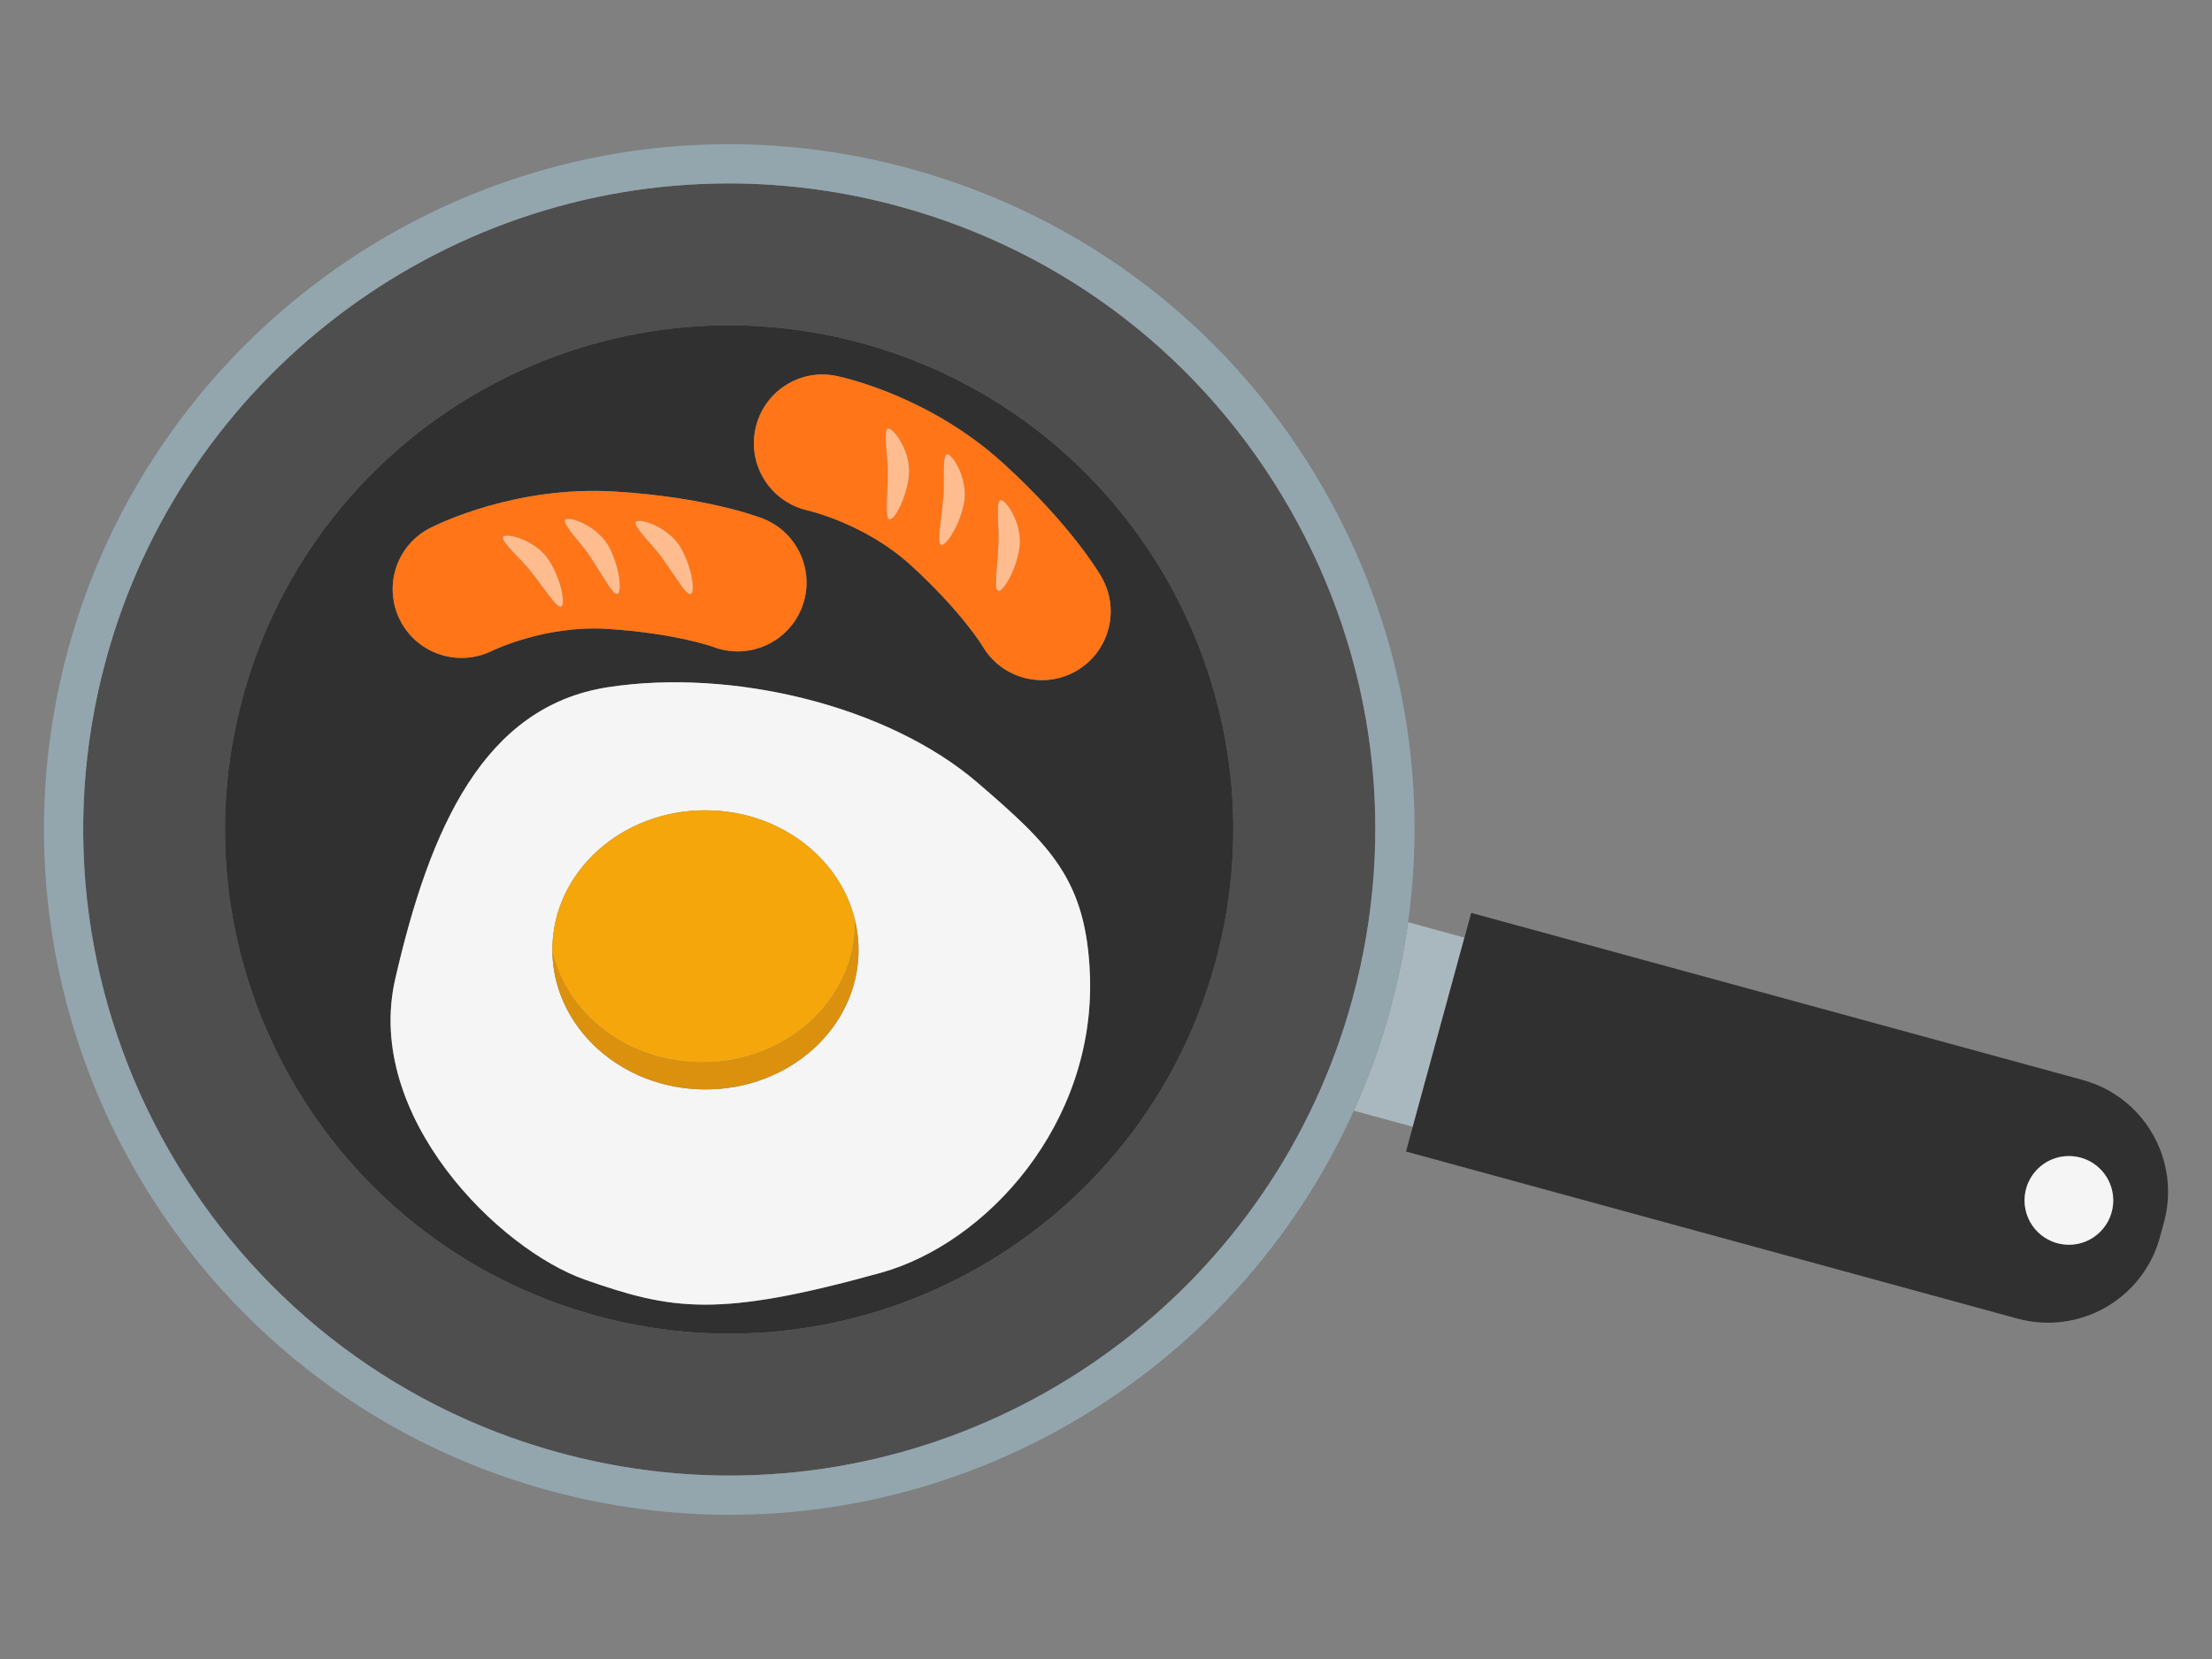 <?xml version="1.0" encoding="utf-8"?>
<!-- Generator: Adobe Illustrator 15.0.0, SVG Export Plug-In . SVG Version: 6.00 Build 0)  -->
<!DOCTYPE svg PUBLIC "-//W3C//DTD SVG 1.1//EN" "http://www.w3.org/Graphics/SVG/1.1/DTD/svg11.dtd">
<svg version="1.1" id="レイヤー_1" xmlns="http://www.w3.org/2000/svg" xmlns:xlink="http://www.w3.org/1999/xlink" x="0px"
	 y="0px" width="400px" height="300px" viewBox="0 0 400 300" style="enable-background:new 0 0 400 300;" xml:space="preserve">
<rect x="0" y="0" width="400" height="300" fill="#808080" stroke="none"/>
<style type="text/css">
<![CDATA[
	.st0{fill:#4E4E4F;}
	.st1{fill:#F4A60B;}
	.st2{fill:#F5F5F5;}
	.st3{fill:#93A6AD;}
	.st4{fill:#FF7517;}
	.st5{fill:#FFBC8F;}
	.st6{fill:#303030;}
	.st7{fill:#DB910E;}
	.st8{fill:#A9B8BF;}
]]>
</style>
<g>
	<path class="st8" d="M254.625,166.764c-0.737,5.32-1.816,10.627-3.256,15.893c-1.722,6.301-3.934,12.369-6.557,18.189l10.662,2.914
		l9.348-34.209L254.625,166.764z"/>
	<path class="st6" d="M376.612,195.291L266.044,165.08l-1.222,4.471l-9.348,34.209l-1.222,4.471l110.568,30.211
		c11.17,3.053,22.703-3.529,25.754-14.699l0.736-2.697C394.363,209.873,387.783,198.344,376.612,195.291z M366.39,214.957
		c1.167-4.27,5.575-6.787,9.848-5.619c4.269,1.168,6.785,5.576,5.619,9.846c-1.166,4.271-5.576,6.787-9.846,5.621
		C367.739,223.637,365.224,219.229,366.39,214.957z"/>
	<circle class="st2" cx="374.123" cy="217.07" r="8.017"/>
	<path class="st0" d="M244.523,180.785c8.224-30.095,4.234-61.591-11.231-88.687c-15.466-27.095-40.557-46.546-70.652-54.769
		c-10.104-2.761-20.485-4.16-30.856-4.16c-52.454,0-98.757,35.383-112.602,86.045c-16.974,62.127,19.76,126.481,81.886,143.456
		c10.104,2.76,20.486,4.16,30.857,4.16C184.378,266.83,230.681,231.447,244.523,180.785z M107.829,237.928
		c-48.562-13.268-77.173-63.391-63.903-111.954c13.268-48.559,63.393-77.172,111.953-63.902
		c48.56,13.27,77.171,63.393,63.902,111.952C206.512,222.586,156.39,251.195,107.829,237.928z"/>
	<path class="st6" d="M219.78,174.023c13.27-48.559-15.342-98.682-63.902-111.952c-48.561-13.27-98.686,15.344-111.953,63.902
		c-13.27,48.563,15.342,98.686,63.903,111.954S206.512,222.586,219.78,174.023z M136.601,77.554
		c1.438-6.686,7.959-10.966,14.651-9.57c1.702,0.353,17.012,3.808,30.182,15.816c12.11,11.038,17.213,19.604,17.752,20.544
		c3.428,5.952,1.383,13.556-4.563,16.984c-5.952,3.433-13.566,1.376-16.987-4.563c-0.006-0.009-3.79-6.226-12.958-14.584
		c-8.227-7.501-18.471-9.839-18.574-9.866c-2.84-0.627-5.246-2.189-6.96-4.284C136.831,85.202,135.776,81.392,136.601,77.554z
		 M77.756,95.495c1.549-0.791,15.643-7.7,33.437-6.606c16.356,1.007,25.704,4.476,26.714,4.871
		c6.405,2.484,9.581,9.691,7.096,16.091c-2.485,6.406-9.706,9.578-16.095,7.098c-0.012-0.002-6.857-2.472-19.245-3.234
		c-11.113-0.682-20.562,3.919-20.657,3.965c-2.608,1.292-5.462,1.586-8.111,1.027c-3.575-0.753-6.785-3.06-8.551-6.566
		C69.273,106.031,71.668,98.608,77.756,95.495z M159.316,230.146c-29.563,8.229-37.844,6.744-53.477,1.277
		c-15.635-5.463-40.041-29.58-34.376-54.355c6.281-27.455,16.075-49.317,38.418-52.788c22.339-3.472,50.596,3.243,66.902,17.268
		c13.089,11.262,19.694,17.5,20.312,34.866C198.048,203.182,178.478,224.812,159.316,230.146z"/>
	<path class="st2" d="M197.096,176.414c-0.618-17.365-7.224-23.604-20.312-34.866c-16.307-14.024-44.563-20.739-66.902-17.268
		c-22.343,3.471-32.137,25.333-38.418,52.788c-5.665,24.775,18.741,48.893,34.376,54.355c15.633,5.467,23.913,6.951,53.477-1.277
		C178.478,224.812,198.048,203.182,197.096,176.414z M127.458,197.002c-0.476-0.002-0.948-0.016-1.418-0.039
		c-0.095-0.004-0.188-0.014-0.283-0.02c-0.374-0.023-0.746-0.047-1.116-0.082c-0.119-0.012-0.235-0.029-0.354-0.043
		c-0.343-0.037-0.686-0.074-1.025-0.123c-0.127-0.018-0.251-0.043-0.378-0.062c-0.327-0.051-0.654-0.102-0.977-0.164
		c-0.139-0.025-0.276-0.059-0.415-0.088c-0.306-0.062-0.613-0.125-0.916-0.197c-0.152-0.035-0.302-0.078-0.453-0.117
		c-0.284-0.072-0.568-0.143-0.848-0.223c-0.168-0.049-0.333-0.104-0.499-0.154c-0.259-0.08-0.52-0.158-0.775-0.244
		c-0.18-0.061-0.355-0.127-0.533-0.191c-0.238-0.084-0.476-0.168-0.71-0.258c-0.192-0.074-0.38-0.156-0.569-0.234
		c-0.214-0.088-0.43-0.176-0.642-0.268c-0.205-0.09-0.405-0.188-0.606-0.283c-0.191-0.088-0.384-0.176-0.572-0.27
		c-0.214-0.105-0.424-0.219-0.634-0.33c-0.17-0.09-0.342-0.178-0.51-0.271c-0.224-0.123-0.443-0.254-0.663-0.383
		c-0.147-0.088-0.297-0.174-0.443-0.262c-0.235-0.145-0.464-0.297-0.694-0.447c-0.125-0.082-0.251-0.16-0.374-0.244
		c-0.242-0.166-0.478-0.336-0.713-0.508c-0.105-0.076-0.212-0.15-0.316-0.229c-0.248-0.186-0.489-0.377-0.73-0.57
		c-0.085-0.068-0.173-0.135-0.258-0.205c-0.252-0.207-0.497-0.422-0.741-0.637c-0.068-0.061-0.138-0.119-0.205-0.18
		c-0.254-0.229-0.501-0.465-0.745-0.703c-0.052-0.051-0.105-0.1-0.157-0.152c-0.254-0.252-0.501-0.51-0.744-0.771
		c-0.037-0.041-0.075-0.078-0.112-0.119c-0.252-0.275-0.496-0.555-0.735-0.84c-0.025-0.029-0.051-0.059-0.076-0.088
		c-0.248-0.297-0.487-0.6-0.72-0.906c-0.014-0.02-0.028-0.037-0.042-0.055c-0.241-0.318-0.472-0.643-0.697-0.971
		c-0.006-0.008-0.012-0.018-0.017-0.025c-0.23-0.338-0.451-0.68-0.664-1.027l0,0c-2.241-3.664-3.515-7.885-3.495-12.377
		c0.06-13.943,12.503-25.188,27.794-25.118c13.234,0.06,24.257,8.579,26.941,19.909l0,0c0,0,0,0.002,0.001,0.004
		c0.103,0.434,0.194,0.873,0.272,1.316c0.001,0.004,0.002,0.01,0.002,0.014c0.073,0.412,0.134,0.828,0.184,1.246
		c0.005,0.045,0.012,0.088,0.018,0.133c0.042,0.369,0.073,0.744,0.098,1.119c0.006,0.088,0.016,0.176,0.021,0.264
		c0.024,0.451,0.037,0.904,0.035,1.361C155.19,185.83,142.749,197.074,127.458,197.002z"/>
	<path class="st1" d="M112.12,192.695c-0.235-0.145-0.464-0.297-0.694-0.447C111.655,192.398,111.885,192.551,112.12,192.695z"/>
	<path class="st1" d="M113.225,193.34c-0.224-0.123-0.443-0.254-0.663-0.383C112.782,193.086,113.001,193.217,113.225,193.34z"/>
	<path class="st1" d="M111.052,192.004c-0.242-0.166-0.478-0.336-0.713-0.508C110.574,191.668,110.81,191.838,111.052,192.004z"/>
	<path class="st1" d="M108.089,189.676c-0.254-0.23-0.501-0.465-0.745-0.703C107.588,189.211,107.835,189.447,108.089,189.676z"/>
	<path class="st1" d="M110.022,191.268c-0.248-0.186-0.49-0.377-0.73-0.57C109.533,190.891,109.774,191.082,110.022,191.268z"/>
	<path class="st1" d="M109.035,190.492c-0.252-0.207-0.498-0.422-0.741-0.637C108.538,190.07,108.783,190.285,109.035,190.492z"/>
	<path class="st1" d="M118.002,195.445c-0.18-0.061-0.355-0.127-0.533-0.191C117.646,195.318,117.822,195.385,118.002,195.445z"/>
	<path class="st1" d="M116.758,194.996c-0.192-0.074-0.38-0.156-0.569-0.234C116.378,194.84,116.566,194.922,116.758,194.996z"/>
	<path class="st1" d="M115.547,194.494c-0.205-0.092-0.405-0.188-0.606-0.283C115.143,194.307,115.343,194.404,115.547,194.494z"/>
	<path class="st1" d="M114.369,193.941c-0.214-0.105-0.424-0.219-0.634-0.33C113.945,193.723,114.155,193.836,114.369,193.941z"/>
	<path class="st1" d="M104.044,185.045c-0.23-0.338-0.452-0.68-0.664-1.027C103.593,184.365,103.814,184.707,104.044,185.045z"/>
	<path class="st1" d="M107.187,188.82c-0.254-0.252-0.501-0.51-0.744-0.771C106.686,188.311,106.933,188.568,107.187,188.82z"/>
	<path class="st1" d="M155.098,169.145c0.043,0.369,0.072,0.744,0.098,1.119C155.171,169.889,155.14,169.514,155.098,169.145z"/>
	<path class="st1" d="M155.251,171.889c0.002-0.457-0.011-0.91-0.035-1.361C155.241,170.979,155.254,171.432,155.251,171.889z"/>
	<path class="st1" d="M154.622,166.436c0.103,0.434,0.194,0.873,0.272,1.316C154.816,167.309,154.725,166.869,154.622,166.436z"/>
	<path class="st1" d="M126.839,192.135c15.29,0.068,27.732-11.178,27.796-25.115c0-0.197-0.01-0.393-0.015-0.588
		c-2.685-11.33-13.707-19.849-26.941-19.909c-15.291-0.07-27.734,11.174-27.794,25.118c-0.021,4.492,1.254,8.713,3.495,12.377
		c-2.14-3.504-3.393-7.52-3.481-11.791C102.586,183.557,113.606,192.074,126.839,192.135z"/>
	<path class="st1" d="M119.276,195.844c-0.168-0.049-0.333-0.104-0.499-0.154C118.944,195.74,119.108,195.795,119.276,195.844z"/>
	<path class="st1" d="M106.331,187.93c-0.251-0.275-0.496-0.555-0.735-0.84C105.834,187.375,106.079,187.654,106.331,187.93z"/>
	<path class="st1" d="M105.52,187.002c-0.248-0.297-0.487-0.6-0.72-0.906C105.033,186.402,105.272,186.705,105.52,187.002z"/>
	<path class="st1" d="M104.758,186.041c-0.24-0.318-0.473-0.643-0.697-0.971C104.286,185.398,104.517,185.723,104.758,186.041z"/>
	<path class="st1" d="M154.896,167.766c0.073,0.412,0.133,0.828,0.184,1.246C155.03,168.594,154.969,168.178,154.896,167.766z"/>
	<path class="st1" d="M126.041,196.963c-0.095-0.004-0.188-0.014-0.283-0.02C125.852,196.949,125.945,196.959,126.041,196.963z"/>
	<path class="st1" d="M123.263,196.695c-0.127-0.018-0.251-0.043-0.378-0.062C123.011,196.652,123.136,196.678,123.263,196.695z"/>
	<path class="st1" d="M124.642,196.861c-0.119-0.012-0.235-0.029-0.354-0.043C124.407,196.832,124.523,196.85,124.642,196.861z"/>
	<path class="st1" d="M120.578,196.184c-0.152-0.035-0.302-0.078-0.453-0.117C120.276,196.105,120.425,196.148,120.578,196.184z"/>
	<path class="st1" d="M121.908,196.469c-0.139-0.025-0.276-0.059-0.415-0.088C121.632,196.41,121.769,196.443,121.908,196.469z"/>
	<path class="st7" d="M155.196,170.264c-0.025-0.375-0.055-0.75-0.098-1.119c-0.005-0.045-0.012-0.088-0.018-0.133
		c-0.051-0.418-0.111-0.834-0.184-1.246c0-0.004-0.001-0.01-0.002-0.014c-0.079-0.443-0.17-0.883-0.272-1.316
		c0-0.002,0-0.004-0.001-0.004l0,0c0.005,0.195,0.015,0.391,0.015,0.588c-0.063,13.938-12.506,25.184-27.796,25.115
		c-13.233-0.061-24.253-8.578-26.94-19.908c0.088,4.271,1.341,8.287,3.481,11.791l0,0c0.212,0.348,0.434,0.689,0.664,1.027
		c0.005,0.008,0.011,0.018,0.017,0.025c0.224,0.328,0.457,0.652,0.697,0.971c0.014,0.018,0.028,0.035,0.042,0.055
		c0.233,0.307,0.473,0.609,0.72,0.906c0.024,0.029,0.051,0.059,0.076,0.088c0.239,0.285,0.483,0.564,0.735,0.84
		c0.037,0.041,0.075,0.078,0.112,0.119c0.243,0.262,0.49,0.52,0.744,0.771c0.052,0.053,0.105,0.102,0.157,0.152
		c0.244,0.238,0.491,0.473,0.745,0.703c0.067,0.061,0.137,0.119,0.205,0.18c0.243,0.215,0.489,0.43,0.741,0.637
		c0.085,0.07,0.172,0.137,0.258,0.205c0.24,0.193,0.482,0.385,0.73,0.57c0.104,0.078,0.21,0.152,0.316,0.229
		c0.235,0.172,0.472,0.342,0.713,0.508c0.123,0.084,0.25,0.162,0.374,0.244c0.229,0.15,0.459,0.303,0.694,0.447
		c0.146,0.088,0.295,0.174,0.443,0.262c0.22,0.129,0.438,0.26,0.663,0.383c0.167,0.094,0.339,0.182,0.51,0.271
		c0.21,0.111,0.42,0.225,0.634,0.33c0.188,0.094,0.381,0.182,0.572,0.27c0.202,0.096,0.402,0.191,0.606,0.283
		c0.211,0.092,0.427,0.18,0.642,0.268c0.189,0.078,0.377,0.16,0.569,0.234c0.234,0.09,0.473,0.174,0.71,0.258
		c0.178,0.064,0.354,0.131,0.533,0.191c0.256,0.086,0.516,0.164,0.775,0.244c0.167,0.051,0.331,0.105,0.499,0.154
		c0.28,0.08,0.564,0.15,0.848,0.223c0.151,0.039,0.301,0.082,0.453,0.117c0.303,0.072,0.609,0.135,0.916,0.197
		c0.139,0.029,0.275,0.062,0.415,0.088c0.323,0.062,0.65,0.113,0.977,0.164c0.126,0.02,0.251,0.045,0.378,0.062
		c0.339,0.049,0.682,0.086,1.025,0.123c0.119,0.014,0.235,0.031,0.354,0.043c0.37,0.035,0.742,0.059,1.116,0.082
		c0.095,0.006,0.188,0.016,0.283,0.02c0.47,0.023,0.942,0.037,1.418,0.039c15.29,0.072,27.731-11.172,27.793-25.113
		c0.002-0.457-0.01-0.91-0.035-1.361C155.211,170.439,155.202,170.352,155.196,170.264z"/>
	<path class="st3" d="M254.625,166.764c3.732-26.927-1.47-54.183-15.169-78.184c-16.405-28.741-43.021-49.373-74.945-58.096
		c-10.713-2.928-21.724-4.411-32.727-4.411c-55.644,0-104.762,37.531-119.447,91.271c-18.005,65.903,20.96,134.167,86.861,152.172
		c10.713,2.928,21.725,4.412,32.728,4.412c49.119,0,93.135-29.258,112.887-73.082c2.623-5.82,4.835-11.889,6.557-18.189
		C252.809,177.391,253.888,172.084,254.625,166.764z M101.068,262.67c-62.126-16.975-98.859-81.328-81.886-143.456
		C33.027,68.552,79.33,33.169,131.784,33.169c10.372,0,20.753,1.399,30.856,4.16c30.095,8.223,55.186,27.674,70.652,54.769
		c15.466,27.096,19.455,58.592,11.231,88.687c-13.843,50.662-60.145,86.045-112.598,86.045
		C121.554,266.83,111.171,265.43,101.068,262.67z"/>
	<path class="st4" d="M80.894,118.706c2.649,0.559,5.503,0.265,8.111-1.027c0.096-0.046,9.544-4.646,20.657-3.965
		c12.388,0.763,19.233,3.232,19.245,3.234c6.389,2.48,13.609-0.691,16.095-7.098c2.485-6.399-0.69-13.606-7.096-16.091
		c-1.01-0.396-10.357-3.864-26.714-4.871c-17.794-1.094-31.888,5.815-33.437,6.606c-6.088,3.113-8.483,10.536-5.413,16.645
		C74.109,115.646,77.319,117.953,80.894,118.706z M114.935,94.415c0.397-0.844,5.981,0.703,8.243,4.752
		c1.957,3.502,2.538,7.729,1.785,8.234c-0.758,0.505-2.614-2.902-5.513-6.898C118.129,98.677,114.536,95.256,114.935,94.415z
		 M102.183,94.028c0.43-0.83,5.951,0.928,8.056,5.059c1.823,3.573,2.245,7.822,1.476,8.298c-0.772,0.475-2.5-3.001-5.244-7.104
		C105.216,98.407,101.753,94.856,102.183,94.028z M90.961,97.11c0.36-0.862,6.007,0.447,8.437,4.396
		c2.105,3.414,2.863,7.616,2.134,8.152c-0.733,0.532-2.734-2.789-5.799-6.662C94.333,101.231,90.598,97.966,90.961,97.11z"/>
	<path class="st5" d="M101.532,109.659c0.729-0.536-0.028-4.738-2.134-8.152c-2.43-3.949-8.076-5.259-8.437-4.396
		c-0.363,0.856,3.371,4.121,4.771,5.887C98.797,106.87,100.798,110.191,101.532,109.659z"/>
	<path class="st5" d="M124.963,107.401c0.753-0.505,0.172-4.732-1.785-8.234c-2.262-4.049-7.846-5.596-8.243-4.752
		c-0.399,0.842,3.194,4.263,4.516,6.088C122.349,104.499,124.206,107.906,124.963,107.401z"/>
	<path class="st5" d="M111.714,107.384c0.77-0.476,0.348-4.725-1.476-8.298c-2.104-4.131-7.626-5.889-8.056-5.059
		c-0.43,0.828,3.033,4.379,4.287,6.252C109.214,104.383,110.942,107.859,111.714,107.384z"/>
	<path class="st4" d="M146.103,92.315c0.104,0.027,10.348,2.365,18.574,9.866c9.168,8.358,12.952,14.575,12.958,14.584
		c3.421,5.939,11.035,7.996,16.987,4.563c5.946-3.429,7.992-11.032,4.563-16.984c-0.539-0.94-5.642-9.506-17.752-20.544
		c-13.17-12.009-28.479-15.464-30.182-15.816c-6.692-1.396-13.214,2.885-14.651,9.57c-0.825,3.838,0.229,7.647,2.542,10.477
		C140.857,90.125,143.263,91.688,146.103,92.315z M180.884,90.45c0.84-0.406,4.219,4.299,3.438,8.871
		c-0.669,3.955-2.867,7.614-3.771,7.536c-0.904-0.083-0.213-3.901,0.035-8.831C180.702,95.776,180.044,90.855,180.884,90.45z
		 M170.613,89.711c0.197-2.245-0.271-7.184,0.584-7.558c0.856-0.375,4.051,4.454,3.102,8.992c-0.82,3.93-3.158,7.501-4.055,7.389
		C169.345,98.422,170.175,94.631,170.613,89.711z M160.523,77.52c0.821-0.443,4.399,4.113,3.814,8.714
		c-0.504,3.98-2.547,7.729-3.449,7.688c-0.907-0.041-0.382-3.888-0.339-8.825C160.565,82.843,159.705,77.959,160.523,77.52z"/>
	<path class="st5" d="M160.888,93.921c0.902,0.042,2.945-3.707,3.449-7.688c0.585-4.601-2.993-9.157-3.814-8.714
		c-0.818,0.439,0.042,5.323,0.026,7.576C160.506,90.034,159.981,93.88,160.888,93.921z"/>
	<path class="st5" d="M180.55,106.857c0.904,0.078,3.103-3.581,3.771-7.536c0.781-4.572-2.598-9.277-3.438-8.871
		c-0.84,0.405-0.183,5.326-0.299,7.576C180.337,102.956,179.646,106.774,180.55,106.857z"/>
	<path class="st5" d="M170.244,98.535c0.896,0.112,3.234-3.459,4.055-7.389c0.949-4.538-2.245-9.367-3.102-8.992
		c-0.854,0.374-0.387,5.312-0.584,7.558C170.175,94.631,169.345,98.422,170.244,98.535z"/>
</g>
</svg>
